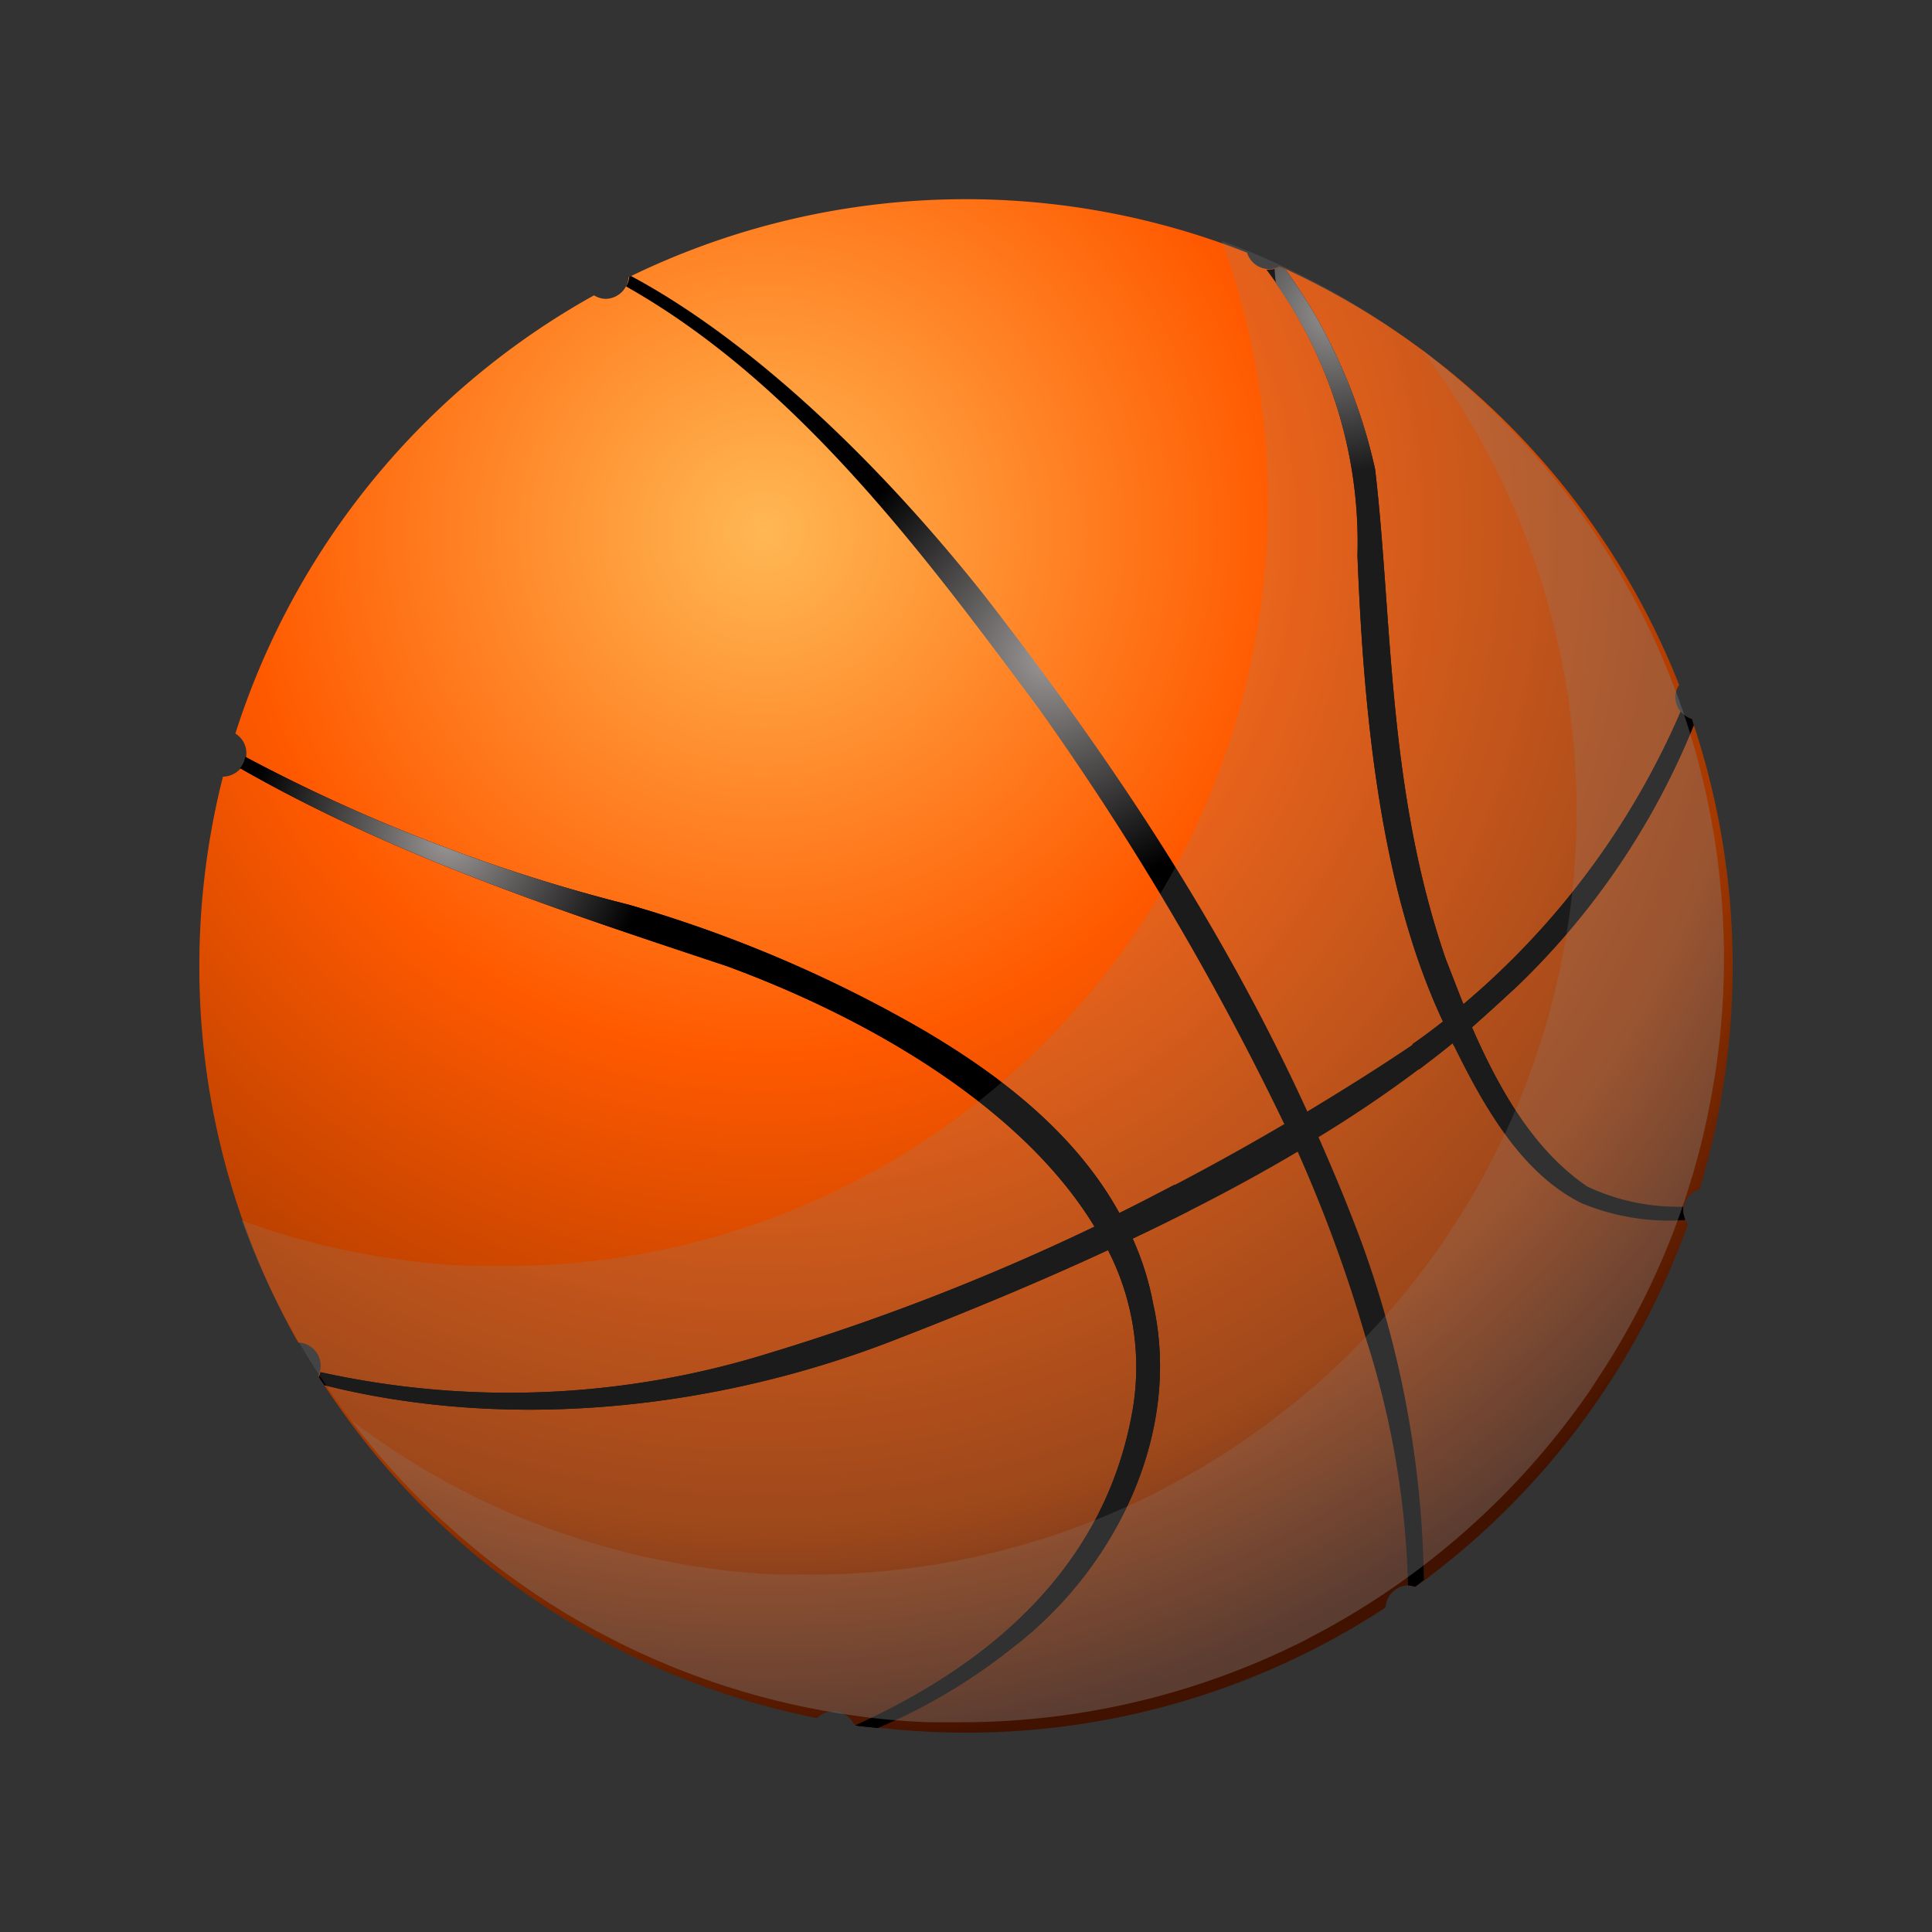 <svg class="S" xmlns="http://www.w3.org/2000/svg" xmlns:xlink="http://www.w3.org/1999/xlink" viewBox="0 0 126 126"><rect x="0" y="0" width="126" height="126" fill="#333333" stroke="none"/><defs><radialGradient id="radial-gradient" cx="49.85" cy="36.87" r="79.46" gradientTransform="translate(0 -2.23)" gradientUnits="userSpaceOnUse"><stop offset="0" stop-color="#ffb854"/><stop offset="0.43" stop-color="#ff5900"/><stop offset="0.82" stop-color="#a33800"/><stop offset="1" stop-color="#421200"/></radialGradient><radialGradient id="radial-gradient-2" cx="68.33" cy="45.12" r="42.68" gradientTransform="translate(0 -2.23)" gradientUnits="userSpaceOnUse"><stop offset="0" stop-color="#9b9796"/><stop offset="0.36"/></radialGradient><radialGradient id="radial-gradient-3" cx="29.28" cy="56.89" r="36.33" xlink:href="#radial-gradient-2"/><radialGradient id="radial-gradient-4" cx="87.03" cy="22.46" r="29.3" xlink:href="#radial-gradient-2"/><filter id="luminosity-noclip" x="23.36" y="-8839" width="80.05" height="32766" filterUnits="userSpaceOnUse" color-interpolation-filters="sRGB"><feFlood flood-color="#fff" result="bg"/><feBlend in="SourceGraphic" in2="bg"/></filter><mask id="mask" x="23.36" y="-8839" width="80.05" height="32766" maskUnits="userSpaceOnUse"><g style="filter:url(#luminosity-noclip)"/></mask><linearGradient id="linear-gradient" x1="63.38" y1="-6.04" x2="63.38" y2="74.86" gradientUnits="userSpaceOnUse"><stop offset="0" stop-color="#fff" stop-opacity="0.4"/><stop offset="0.01" stop-color="#fff" stop-opacity="0.39"/><stop offset="0.32" stop-color="#fff" stop-opacity="0.22"/><stop offset="0.6" stop-color="#fff" stop-opacity="0.1"/><stop offset="0.84" stop-color="#fff" stop-opacity="0.03"/><stop offset="1" stop-color="#fff" stop-opacity="0"/></linearGradient></defs><title>sporticon</title><g style="isolation:isolate"><g id="design"><path d="M109.78,79a1.52,1.52,0,0,1,1.06-1.44,50.07,50.07,0,0,0-.5-30.65,1.53,1.53,0,0,1-1.08-1.45,1.45,1.45,0,0,1,.25-.79A50.16,50.16,0,0,0,83.45,17.37a1.44,1.44,0,0,1-.68.18,1.52,1.52,0,0,1-1.44-1.07A50,50,0,0,0,41,18.08a1.53,1.53,0,0,1-1.51,1.41,1.47,1.47,0,0,1-.75-.23A50.11,50.11,0,0,0,15.35,47.84a1.51,1.51,0,0,1,.72,1.27,1.55,1.55,0,0,1-1.53,1.54A50.28,50.28,0,0,0,13,63a49.74,49.74,0,0,0,6.45,24.56,1.51,1.51,0,0,1,1.31,2.17,50,50,0,0,0,32.51,22.32,1.49,1.49,0,0,1,1.07-.44,1.53,1.53,0,0,1,1.36.85,49.88,49.88,0,0,0,34.66-7.62,1.53,1.53,0,0,1,1.52-1.45,1.71,1.71,0,0,1,.45.09,50,50,0,0,0,17.75-23.63A1.51,1.51,0,0,1,109.78,79Z" style="fill:url(#radial-gradient)"/><path d="M109.78,79a1.57,1.57,0,0,1,0-.3,13.91,13.91,0,0,1-6.25-1.31C100,75,97.75,71,96,67c1-.89,2-1.8,3-2.73A49.2,49.2,0,0,0,110.46,47.3l-.12-.4a1.6,1.6,0,0,1-.73-.49A51.76,51.76,0,0,1,95.44,65.49c-.4-1-.78-2-1.15-2.94-3.84-11.13-3.48-22.38-4.61-31.95a35.31,35.31,0,0,0-5.82-13l-.41-.2a1.44,1.44,0,0,1-.68.18,1.13,1.13,0,0,1-.18,0,29.63,29.63,0,0,1,5.94,18.67c.43,11.12,1.64,22,5.58,30.39-.68.54-1.37,1.06-2.08,1.56-2.24,1.51-4.5,2.92-6.77,4.29-6-13.13-13.79-24.28-21-33.58C56.41,29,48.16,21.75,41.15,18l-.11.06a1.47,1.47,0,0,1-.21.62C52.12,25.05,60.5,36.5,67.69,46.13A185.56,185.56,0,0,1,83.76,73.31Q78.38,76.47,73,79.11C70.06,73.77,65,70,60.25,67.2A85.92,85.92,0,0,0,41,59,110,110,0,0,1,16,49.36a1.49,1.49,0,0,1-.34.74C25.86,55.93,37.15,59.6,47.38,63c9.67,3.55,19.39,9.4,24,17a148.63,148.63,0,0,1-21.22,8.25,57,57,0,0,1-29.25,1.24,2.83,2.83,0,0,1-.11.31c.11.18.24.36.36.54,12.32,3.09,25.78,1.46,37-2.88,4.84-1.87,9.57-3.83,14.1-5.93a16.68,16.68,0,0,1,1.52,10.89c-2.2,11.43-11.51,17.15-18,20.11h0c.48.07,1,.11,1.47.16a37.56,37.56,0,0,0,8.76-5.21c6.74-5.14,11.09-14,9.2-22.43a18.65,18.65,0,0,0-1.34-4.27c3.76-1.78,7.37-3.66,10.76-5.67A93.58,93.58,0,0,1,89.1,87.35a57.3,57.3,0,0,1,2.73,16.05h0a1.71,1.71,0,0,1,.45.09c.2-.14.39-.31.58-.45a66.83,66.83,0,0,0-4.69-23.66c-.69-1.78-1.43-3.51-2.18-5.22A81.59,81.59,0,0,0,94.77,68c0,.06.06.14.1.2,2.08,4.25,4.53,8.36,8.31,10.23a14.89,14.89,0,0,0,6.73,1.1A1.43,1.43,0,0,1,109.78,79Z" style="fill:url(#radial-gradient-2)"/><path d="M76.6,77.26c-1.2.62-2.4,1.26-3.6,1.85C70.06,73.77,65,70,60.25,67.2A85.92,85.92,0,0,0,41,59,110,110,0,0,1,16,49.36a1.49,1.49,0,0,1-.34.74C25.86,55.93,37.15,59.6,47.38,63c9.67,3.55,19.39,9.4,24,17a148.63,148.63,0,0,1-21.22,8.25,57,57,0,0,1-29.25,1.24,2.83,2.83,0,0,1-.11.31c.11.18.24.36.36.54,12.32,3.09,25.78,1.46,37-2.88,4.84-1.87,9.57-3.83,14.1-5.93a16.68,16.68,0,0,1,1.52,10.89c-2.2,11.43-11.51,17.15-18,20.11h0c.48.07,1,.11,1.47.16a37.56,37.56,0,0,0,8.76-5.21c6.74-5.14,11.09-14,9.2-22.43a18.65,18.65,0,0,0-1.34-4.27c1.25-.59,2.47-1.19,3.67-1.8Z" style="fill:url(#radial-gradient-3)"/><path d="M110.46,47.3l-.12-.4a1.6,1.6,0,0,1-.73-.49A51.76,51.76,0,0,1,95.44,65.49c-.4-1-.78-2-1.15-2.94-3.84-11.13-3.48-22.38-4.61-31.95a35.31,35.31,0,0,0-5.82-13l-.41-.2a1.51,1.51,0,0,1-.33.13l.08.93a29.43,29.43,0,0,1,5.33,17.76c.43,11.12,1.64,22,5.58,30.39-.65.51-1.3,1-2,1.48l.44,1.66c.75-.57,1.48-1.13,2.19-1.71,0,.06.06.14.1.2,2.08,4.25,4.53,8.36,8.31,10.23a14.89,14.89,0,0,0,6.73,1.1,1.43,1.43,0,0,1-.13-.55,1.57,1.57,0,0,1,0-.3,13.91,13.91,0,0,1-6.25-1.31C100,75,97.75,71,96,67c1-.89,2-1.8,3-2.73A49.2,49.2,0,0,0,110.46,47.3Z" style="fill:url(#radial-gradient-4)"/><g style="mask:url(#mask)"><path d="M63.38,17.65c-22.1,0-40,15.73-40,35.13v0a8.67,8.67,0,0,0,4.49,7.3,69.48,69.48,0,0,0,35.53,9.55,69.49,69.49,0,0,0,35.54-9.55,8.67,8.67,0,0,0,4.49-7.3v0C103.41,33.38,85.49,17.65,63.38,17.65Z" style="fill:url(#linear-gradient)"/></g><path d="M112.43,62.5a49.58,49.58,0,0,1-.44,6.61q-.06.52-.15,1a49.28,49.28,0,0,1-7.46,19.52l-.65,1a50.25,50.25,0,0,1-17,15.47h0c-.48.27-1,.53-1.46.79a49.71,49.71,0,0,1-22.66,5.43c-.69,0-1.36,0-2,0a46.08,46.08,0,0,1-5-.45h0A49.54,49.54,0,0,1,30.3,100.45c-.53-.44-1-.89-1.55-1.37a49.11,49.11,0,0,1-5.89-6.5c-.27-.35-.53-.7-.77-1.06a49.22,49.22,0,0,1-6.33-11.93,48,48,0,0,0,10,2.51h0a44.1,44.1,0,0,0,5,.46c.68,0,1.35,0,2,0A49.67,49.67,0,0,0,55.5,77.18L57,76.39h0A50.25,50.25,0,0,0,74,60.92c.22-.32.44-.65.65-1A49.37,49.37,0,0,0,82.1,40.42c.06-.35.11-.69.15-1a50,50,0,0,0-2.57-23.71A49.86,49.86,0,0,1,112.43,62.5Z" style="fill:#878787;opacity:0.2;mix-blend-mode:multiply"/><path d="M112.43,62.5a49.58,49.58,0,0,1-.44,6.61q-.06.52-.15,1a49.28,49.28,0,0,1-7.46,19.52l-.65,1a50.25,50.25,0,0,1-17,15.47h0c-.48.27-1,.53-1.46.79a49.71,49.71,0,0,1-22.66,5.43c-.69,0-1.36,0-2,0a46.08,46.08,0,0,1-5-.45h0A49.54,49.54,0,0,1,30.3,100.45c-.53-.44-1-.89-1.55-1.37a48.71,48.71,0,0,1-5.87-6.47,49.53,49.53,0,0,0,23,9.62h0a43.92,43.92,0,0,0,5,.46c.68,0,1.36,0,2,0a49.83,49.83,0,0,0,22.66-5.42l1.47-.79h0A50.25,50.25,0,0,0,94.12,81l.65-1a49.28,49.28,0,0,0,7.46-19.52q.09-.52.15-1a49.8,49.8,0,0,0-9.69-36.71A49.73,49.73,0,0,1,112.43,62.5Z" style="fill:#878787;opacity:0.2;mix-blend-mode:multiply"/></g></g></svg>
